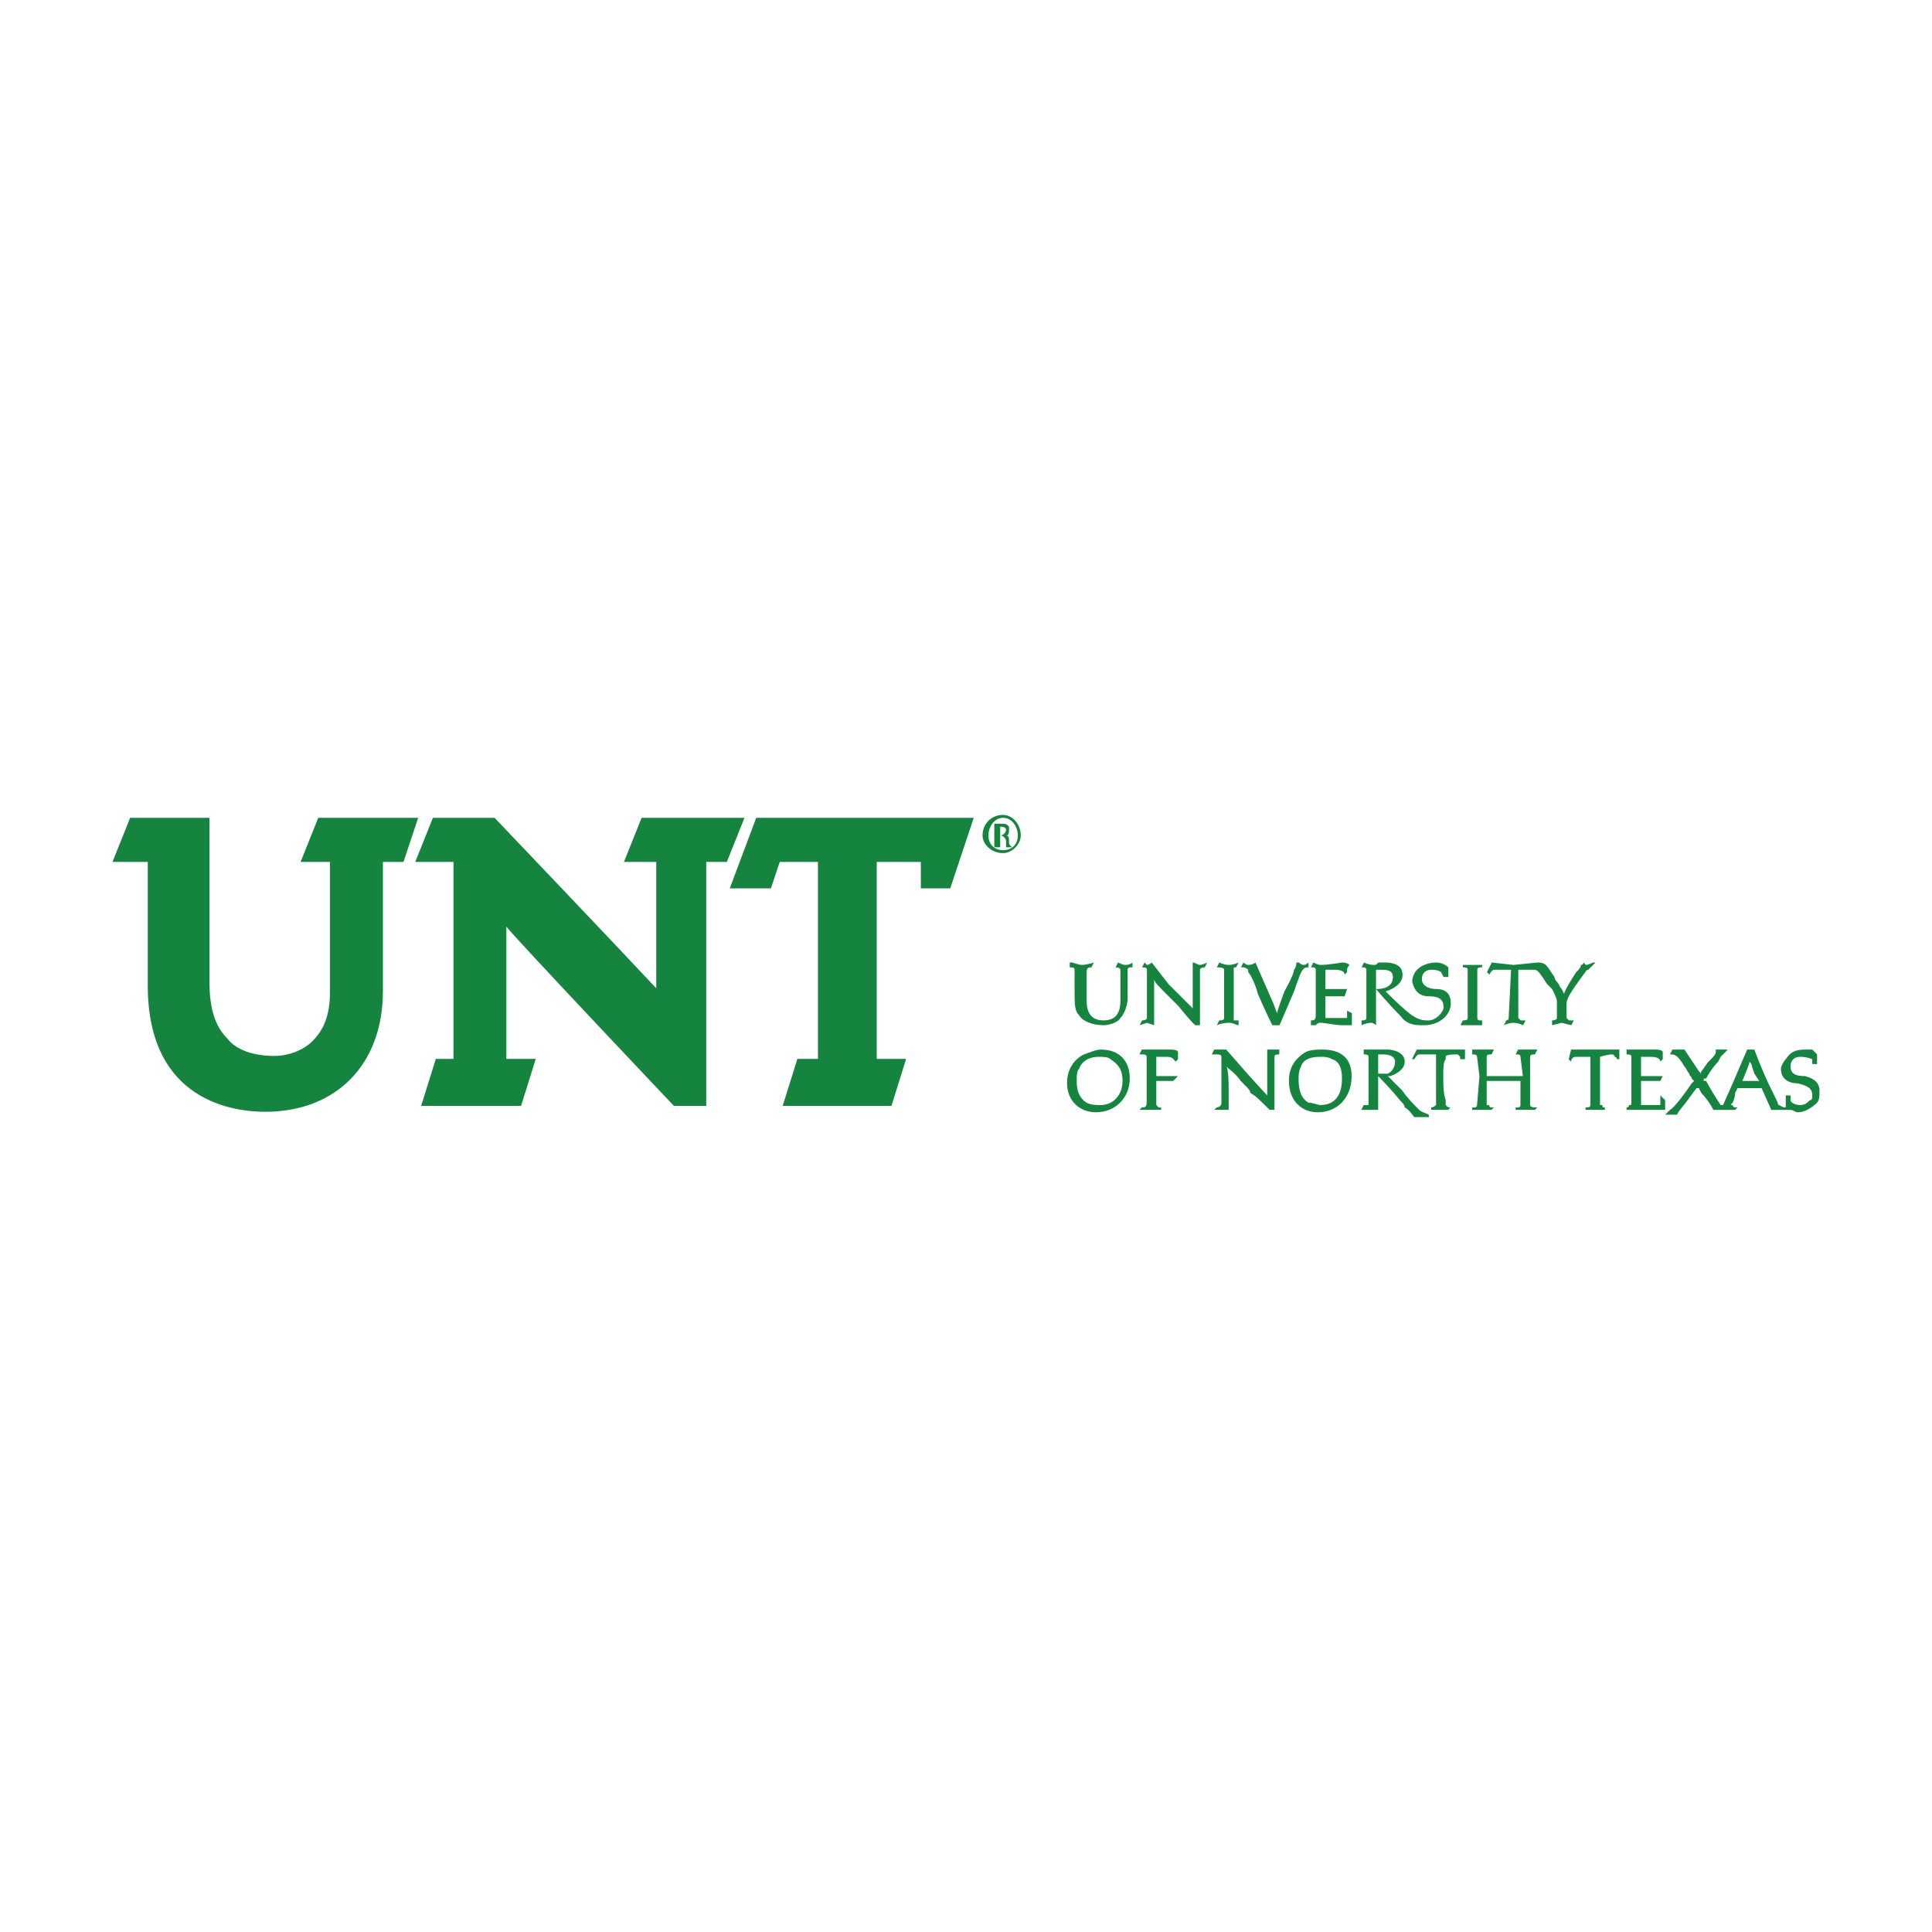 <?xml version="1.0" encoding="utf-8"?>
<!-- Generator: Adobe Illustrator 16.0.0, SVG Export Plug-In . SVG Version: 6.00 Build 0)  -->
<!DOCTYPE svg PUBLIC "-//W3C//DTD SVG 1.1 Basic//EN" "http://www.w3.org/Graphics/SVG/1.1/DTD/svg11-basic.dtd">
<svg version="1.1" baseProfile="basic" id="Layer_1"
	 xmlns="http://www.w3.org/2000/svg" xmlns:xlink="http://www.w3.org/1999/xlink" x="0px" y="0px"  
	 viewBox="0 0 1000 1000" xml:space="preserve">
<g>
	<polygon fill-rule="evenodd" clip-rule="evenodd" fill="#15843E" points="405.115,572.413 412.722,548.069 423.373,548.069 
		423.373,446.135 403.593,446.135 399.027,459.826 377.728,459.826 391.421,423.313 504.009,423.313 491.837,459.826 
		476.623,459.826 476.623,446.135 453.801,446.135 453.801,548.069 469.015,548.069 461.408,572.413 405.115,572.413 	"/>
	<path fill-rule="evenodd" clip-rule="evenodd" fill="#15843E" d="M164.726,423.313c-9.129,22.821-9.129,22.821-9.129,22.821
		c15.215,0,15.215,0,15.215,0c0,66.941,0,66.941,0,66.941c0,12.174-3.043,19.779-9.129,25.865
		c-4.564,4.563-12.17,7.608-19.779,7.608c-10.648,0-19.777-3.045-24.342-9.13c-6.087-6.085-9.129-15.214-9.129-28.907
		c0-85.199,0-85.199,0-85.199c-41.078,0-41.078,0-41.078,0c-9.129,22.821-9.129,22.821-9.129,22.821c18.257,0,18.257,0,18.257,0
		c0,63.9,0,63.9,0,63.9c0,60.855,45.644,65.421,60.857,65.421c36.514,0,60.858-24.342,60.858-62.38c0-66.941,0-66.941,0-66.941
		c10.65,0,10.65,0,10.65,0c7.606-22.821,7.606-22.821,7.606-22.821H164.726L164.726,423.313z"/>
	<path fill-rule="evenodd" clip-rule="evenodd" fill="#15843E" d="M365.556,446.135c0,126.278,0,126.278,0,126.278
		c-16.736,0-16.736,0-16.736,0s-82.158-86.721-86.724-92.808c0,12.171,0,68.464,0,68.464c15.215,0,15.215,0,15.215,0
		c-7.607,24.344-7.607,24.344-7.607,24.344c-51.729,0-51.729,0-51.729,0c7.608-24.344,7.608-24.344,7.608-24.344
		c9.128,0,9.128,0,9.128,0c0-101.935,0-101.935,0-101.935c-19.78,0-19.78,0-19.78,0c9.129-22.821,9.129-22.821,9.129-22.821
		c31.949,0,31.949,0,31.949,0s62.38,65.42,83.68,88.241c0-7.606,0-65.42,0-65.42c-16.735,0-16.735,0-16.735,0
		c9.129-22.821,9.129-22.821,9.129-22.821c53.25,0,53.25,0,53.25,0c-9.129,22.821-9.129,22.821-9.129,22.821H365.556
		L365.556,446.135z"/>
	<path fill-rule="evenodd" clip-rule="evenodd" fill="#15843E" d="M519.222,421.79c4.566,0,9.128,4.564,9.128,10.651
		c0,4.563-4.562,9.128-9.128,9.128c-6.085,0-10.648-4.564-10.648-9.128C508.573,426.354,513.137,421.79,519.222,421.79
		L519.222,421.79L519.222,421.79z M519.222,423.313c-4.564,0-7.608,4.563-7.608,9.128c0,4.563,3.044,7.606,7.608,7.606
		c4.566,0,7.607-3.043,7.607-7.606C526.829,427.876,523.788,423.313,519.222,423.313L519.222,423.313L519.222,423.313z
		 M517.7,438.524c-3.043,0-3.043,0-3.043,0c0-12.17,0-12.17,0-12.17c1.522,0,3.043,0,3.043,0c3.043,0,3.043,0,4.564,1.521v1.521
		c0,1.522,0,3.044-1.521,3.044l0,0c1.521,0,1.521,1.52,1.521,3.042c0,1.521,0,1.521,1.523,3.041c-3.045,0-3.045,0-3.045,0
		c0-1.52,0-1.52,0-3.041c0-1.522-1.521-3.042-3.043-3.042l0,0V438.524L517.7,438.524z M517.7,432.441L517.7,432.441
		c1.521,0,3.043-1.521,3.043-3.044c0,0,0-1.521-3.043-1.521l0,0V432.441L517.7,432.441z"/>
	<path fill-rule="evenodd" clip-rule="evenodd" fill="#15843E" d="M571.176,530.652c-6.242,0-11.237-2.499-12.483-4.996
		c-2.499-2.493-2.499-4.991-2.499-14.977c0-8.741,0-8.741,0-8.741c0-1.246-1.245-1.246-2.496-1.246l0,0c0-2.496,0-2.496,0-2.496
		c1.251,0,1.251,0,1.251,0s3.744,1.245,4.99,1.245c2.499,0,6.243-1.245,6.243-1.245c-1.248,2.496-1.248,2.496-1.248,2.496
		c-1.25,0-2.496,0-2.496,2.495c0,13.731,0,13.731,0,13.731c0,3.746,0,11.234,8.738,11.234c6.24,0,8.736-3.744,8.736-9.984
		c0-16.23,0-16.23,0-16.23c0-1.246-2.496-1.246-2.496-1.246c1.249-2.496,1.249-2.496,1.249-2.496l0,0c0,0,2.496,1.245,3.743,1.245
		c2.498,0,3.743-1.245,3.743-1.245c0,2.496,0,2.496,0,2.496c-1.245,0-1.245,0-1.245,0s-1.248,0-1.248,1.246c0,14.98,0,14.98,0,14.98
		c0,2.497-1.25,7.49-3.746,9.987C578.665,529.402,573.671,530.652,571.176,530.652L571.176,530.652z"/>
	<path fill-rule="evenodd" clip-rule="evenodd" fill="#15843E" d="M618.611,530.652c-4.995-4.996-7.489-8.74-8.74-9.987
		c-1.25-1.249-2.499-2.496-3.746-3.746c-2.496-2.494-2.496-2.494-2.496-2.494c-3.743-3.745-6.241-6.242-6.241-7.494
		c0,2.499,0,11.238,0,11.238c0,12.483,0,12.483,0,12.483c-3.745-1.25-3.745-1.25-3.745-1.25c-3.744,1.25-3.744,1.25-3.744,1.25
		c1.247-2.499,1.247-2.499,1.247-2.499s2.497,0,2.497-1.247c0-1.25,0-1.25,0-1.25c0-1.247,0-3.744,0-7.487c0-16.23,0-16.23,0-16.23
		c0-1.246-1.247-1.246-2.497-1.246c1.25-2.496,1.25-2.496,1.25-2.496l0,0l1.247,1.245c1.25,0,2.496-1.245,2.496-1.245
		c8.736,11.233,8.736,11.233,8.736,11.233s9.989,9.986,12.484,12.482c0-3.743,0-18.725,0-18.725c0-3.746,0-3.746,0-3.746v-1.245
		c1.252,0,2.496,1.245,3.747,1.245c1.248,0,3.743-1.245,3.743-1.245c-1.248,2.496-1.248,2.496-1.248,2.496s-2.495,0-2.495,1.246
		c0,0,0,12.486,0,16.23c0,3.743,0,8.737,0,12.483C618.611,530.652,618.611,530.652,618.611,530.652L618.611,530.652L618.611,530.652
		z"/>
	<path fill-rule="evenodd" clip-rule="evenodd" fill="#15843E" d="M631.092,528.153L631.092,528.153c1.247,0,2.496,0,2.496-1.247
		c0-24.968,0-24.968,0-24.968c0-1.246-2.496-1.246-3.745-1.246l0,0c1.249-2.496,1.249-2.496,1.249-2.496l0,0
		c0,0,2.496,1.245,4.993,1.245s4.995-1.245,4.995-1.245c-1.248,2.496-1.248,2.496-1.248,2.496c-1.25,0-1.25,0-1.25,1.246
		c0,24.968,0,24.968,0,24.968v1.247c1.25,0,1.25,0,2.498,0l0,0c0,2.499,0,2.499,0,2.499l0,0c-1.248,0-2.498-1.25-4.995-1.25
		c-3.746,0-6.242,1.25-6.242,1.25l0,0L631.092,528.153L631.092,528.153z"/>
	<path fill-rule="evenodd" clip-rule="evenodd" fill="#15843E" d="M658.553,530.652c0,0-3.745-7.489-7.487-16.228
		c-1.25-4.995-3.747-9.986-4.994-11.237c0-1.249,0-1.249,0-1.249c-1.248-1.246-2.496-1.246-2.496-1.246c-1.247,0-1.247,0-1.247,0
		c1.247-2.496,1.247-2.496,1.247-2.496l0,0c0,0,1.248,1.245,2.496,1.245c2.497,0,3.744-1.245,3.744-1.245
		c8.737,19.973,8.737,19.973,8.737,19.973c1.25,2.496,1.25,3.743,2.496,6.24c0-1.246,3.746-11.234,3.746-11.234
		s4.994-8.736,4.994-11.236c1.25-1.246,1.25-3.742,1.25-3.742c1.247,0,1.247,0,1.247,0s1.247,1.245,2.494,1.245
		c1.249,0,2.499-1.245,2.499-1.245c0,2.496,0,2.496,0,2.496c-1.25,0-2.499,0-3.746,2.495c-1.247,2.497-3.744,9.987-3.744,9.987
		c-7.49,17.478-7.49,17.478-7.49,17.478H658.553L658.553,530.652z"/>
	<path fill-rule="evenodd" clip-rule="evenodd" fill="#15843E" d="M737.194,530.652c-4.991,0-8.737,0-12.48-4.996
		c-6.244-6.24-12.483-13.729-12.483-13.729c0,1.248,0,11.236,0,13.729c0,2.497,0,4.996,0,4.996l0,0c0,0-1.251-1.25-2.497-1.25
		c-2.496,0-4.993,1.25-4.993,1.25c0-2.499,0-2.499,0-2.499c1.249,0,2.497,0,2.497-1.247l0,0c0-24.968,0-24.968,0-24.968
		c0-1.246-1.248-1.246-2.497-1.246c1.249-2.496,1.249-2.496,1.249-2.496l0,0c0,0,2.496,1.245,4.99,1.245
		c1.251,0,1.251,0,2.498-1.245c0,0,1.248,0,3.745,0c3.745,0,8.74,1.245,8.74,6.242c0,4.991-4.995,7.488-8.74,8.736
		c12.483,12.481,16.229,14.979,21.223,14.979c1.245,0,1.245,0,1.245,0c2.5,0,6.244-2.497,7.491-6.241c0-2.496,0-6.242-7.491-6.242
		c-4.991,0-7.487-2.495-8.737-7.487c0-2.498,1.25-4.995,2.498-6.244c2.499-2.497,6.239-3.742,9.985-3.742
		c3.745,0,6.243,2.496,6.243,2.496c0,4.992,0,4.992,0,4.992c-2.498,0-2.498,0-2.498,0l-1.247-2.497c0,0-1.25-1.249-4.994-1.249
		c-2.495,0-4.99,1.249-4.99,4.992c0,2.499,2.495,4.996,7.486,4.996c4.995,0,7.49,2.498,7.49,7.489
		C750.927,525.656,744.685,530.652,737.194,530.652L737.194,530.652z M712.23,501.938c0,0,0,8.741,0,9.988
		c6.239,0,8.737-2.497,8.737-6.242c0-3.746-3.745-3.746-6.242-3.746C713.478,501.938,712.23,501.938,712.23,501.938L712.23,501.938z
		"/>
	<path fill-rule="evenodd" clip-rule="evenodd" fill="#15843E" d="M567.289,575.712c-8.734,0-14.978-6.239-14.978-14.977
		c0-7.489,3.747-12.482,8.737-14.979c3.746-1.251,6.24-2.498,8.737-2.498c9.987,0,14.981,6.24,14.981,14.979
		C584.768,568.226,577.276,575.712,567.289,575.712L567.289,575.712z M568.541,547.005c-4.994,0-8.739,2.494-9.986,6.241
		c-1.25,1.247-1.25,3.743-1.25,6.238c0,4.995,1.25,8.741,4.995,11.235c2.495,1.249,4.989,1.249,7.486,1.249
		c6.243,0,11.236-4.992,11.236-12.484c0-6.238-2.494-8.735-6.243-11.231C573.532,547.005,571.035,547.005,568.541,547.005
		L568.541,547.005z"/>
	<path fill-rule="evenodd" clip-rule="evenodd" fill="#15843E" d="M757.168,528.153L757.168,528.153c1.25,0,2.496,0,2.496-1.247
		c0-24.968,0-24.968,0-24.968c0-1.246-1.246-1.246-2.496-1.246l0,0c0-1.251,0-1.251,0-1.251l0,0c1.25,0,2.496,0,4.994,0
		c2.495,0,4.991,0,4.991,0c0,1.251,0,1.251,0,1.251c-1.247,0-2.496,0-2.496,1.246c0,24.968,0,24.968,0,24.968s0,1.247,1.249,1.247
		h1.247l0,0c0,2.499,0,2.499,0,2.499l0,0c-1.247,0-2.496,0-4.991,0c-3.744,0-6.242,0-6.242,0l0,0L757.168,528.153L757.168,528.153z"
		/>
	<path fill-rule="evenodd" clip-rule="evenodd" fill="#15843E" d="M808.35,529.402c-4.996,1.25-4.996,1.25-4.996,1.25
		c0-2.499,0-2.499,0-2.499s2.498,0,2.498-1.247c0-8.737,0-8.737,0-8.737c0-1.25-1.249-3.744-2.498-6.242
		c-1.246-1.247-1.246-1.247-2.496-2.497c-4.994-7.491-4.994-7.491-7.49-7.491c-3.743,0-6.242,0-7.489,0c0,24.968,0,24.968,0,24.968
		l1.247,1.247c1.249,0,1.249,0,2.499,0l0,0c-1.25,2.499-1.25,2.499-1.25,2.499l0,0c0,0-2.496-1.25-4.994-1.25
		c-2.495,0-4.988,1.25-4.988,1.25c1.246-2.499,1.246-2.499,1.246-2.499l0,0c0,0,1.247,0,1.247-1.247
		c1.248-24.968,1.248-24.968,1.248-24.968l0,0c-1.248,0-1.248,0-3.741,0c-2.498,0-4.997,0-4.997,0c-1.247,0-2.494,2.5-2.494,2.5
		c-1.25-1.251-1.25-1.251-1.25-1.251c2.497-4.991,2.497-4.991,2.497-4.991c11.232,1.245,11.232,1.245,11.232,1.245
		c12.483-1.245,12.483-1.245,12.483-1.245c4.994,0,4.994,2.496,8.739,7.488c0,0,0,1.246,1.249,2.498
		c1.247,1.247,1.247,2.497,2.498,3.744c1.245,2.498,1.245,2.498,1.245,2.498c0-1.25,3.746-7.494,6.242-11.237
		c1.251-1.249,2.498-2.495,2.498-3.746c1.247,0,1.247-1.245,1.247-1.245l0,0l1.249,1.245c1.247,0,3.743-1.245,3.743-1.245
		c1.25,0,1.25,0,1.25,0c-1.25,1.245-1.25,1.245-1.25,1.245s-1.246,1.251-2.496,2.497c-1.247,0-1.247,1.249-2.496,2.5
		c-2.494,3.744-8.74,11.231-8.74,14.978c0,7.49,0,7.49,0,7.49l1.25,1.247h1.249c1.248,0,1.248,0,1.248,0
		c-1.248,2.499-1.248,2.499-1.248,2.499L808.35,529.402L808.35,529.402z"/>
	<path fill-rule="evenodd" clip-rule="evenodd" fill="#15843E" d="M591.008,573.219c1.248,0,2.498,0,2.498-2.499
		c0-23.715,0-23.715,0-23.715c0-1.248-1.25-1.248-2.498-1.248h-1.249c1.249-2.498,1.249-2.498,1.249-2.498l0,0c0,0,1.248,0,4.992,0
		c3.746,0,9.989,0,9.989,0c3.744,0,3.744,1.247,3.744,1.247s0,1.251,0,2.499s0,1.248,0,1.248l-1.25,1.246
		c-1.247-1.246-1.247-2.494-4.993-2.494c-4.99,0-4.99,0-4.99,0s0,0,0,1.248c0,0,0,7.489,0,8.736c11.233,0,11.233,0,11.233,0
		c-2.497,2.495-2.497,2.495-2.497,2.495c-8.736,0-8.736,0-8.736,0c0,12.484,0,12.484,0,12.484s0,0,1.246,1.25c0,0,0,0,1.248,0l0,0
		c0,1.247,0,1.247,0,1.247l0,0c-1.248,0-2.494,0-4.994,0c-2.494,0-6.241,0-6.241,0l0,0L591.008,573.219L591.008,573.219z"/>
	<path fill-rule="evenodd" clip-rule="evenodd" fill="#15843E" d="M694.754,530.652c-3.747,0-8.737-1.25-11.233-1.25
		c-1.248,0-1.248,0-2.497,1.25c-1.25,0-1.25,0-2.497,0l0,0c0-2.499,0-2.499,0-2.499c1.247,0,2.497,0,2.497-2.497
		c0,0,0-1.247,0-2.493c0-2.498,0-7.493,0-11.236c0-3.744,0-6.242,0-8.739c0-1.249,0-1.249,0-1.249c0-1.246-1.25-1.246-1.25-1.246
		h-1.247c1.247-2.496,1.247-2.496,1.247-2.496l0,0c0,0,2.499,1.245,3.747,1.245c3.742,0,11.233-1.245,11.233-1.245
		c2.499,0,3.746,1.245,3.746,1.245s-1.247,1.251-1.247,2.497c0,1.249,0,1.249,0,1.249l-1.251,1.251c0-1.251-1.248-2.5-4.995-2.5
		c-4.99,0-4.99,0-4.99,0s0,0,0,2.5c0,7.488,0,7.488,0,7.488c1.246,0,1.246,0,1.246,0c3.744,0,3.744,0,3.744,0
		c6.246,0,6.246,0,6.246,0c-1.251,3.743-1.251,3.743-1.251,3.743l0,0c-1.248,0-2.495,0-4.995,0c-1.244,0-2.494,0-3.744,0
		c-1.246,0-1.246,0-1.246,0c0,6.242,0,6.242,0,6.242c0,2.497,0,3.744,0,4.994c1.246,0,1.246,0,1.246,0c1.25,0,3.744,0,4.994,0
		s3.745,0,4.996,0v-3.743c2.494,1.246,2.494,1.246,2.494,1.246c0,3.744,0,3.744,0,3.744c0,1.249,0,2.499,0,2.499
		c-1.247,0-1.247,0-1.247,0H694.754L694.754,530.652z"/>
	<path fill-rule="evenodd" clip-rule="evenodd" fill="#15843E" d="M657.168,574.466c-4.995-4.993-7.49-7.489-9.987-8.738
		c0-1.248-1.248-2.495-2.495-3.744c-2.498-2.499-2.498-2.499-2.498-2.499c-2.498-3.742-6.24-6.238-7.487-7.486
		c1.247,1.248,1.247,9.985,1.247,9.985c0,12.482,0,12.482,0,12.482H634.7c0,0-1.251,0-2.497,0c-1.249,0-3.744,0-3.744,0
		c1.245-1.247,1.245-1.247,1.245-1.247s2.499,0,2.499-2.499c0-1.247,0-1.247,0-1.247c0-1.247,0-2.496,0-6.24c0,0,0-13.733,0-16.228
		c0-1.248-1.249-1.248-3.744-1.248c-1.252,0-1.252,0-1.252,0s0,0,1.252-2.498l0,0c1.245,0,3.744,0,3.744,0c1.246,0,2.497,0,2.497,0
		c8.737,9.987,8.737,9.987,8.737,9.987s9.986,11.233,12.479,13.73c0-18.724,0-18.724,0-18.724c0-4.994,0-4.994,0-4.994l0,0
		c0,0,2.499,0,3.746,0c1.248,0,2.496,0,2.496,0c0,2.498,0,2.498,0,2.498c-1.248,0-2.496,0-2.496,1.248c0,0,0,12.479,0,16.228
		c0,3.744,0,8.736,0,11.233C657.168,574.466,657.168,574.466,657.168,574.466L657.168,574.466L657.168,574.466z"/>
	<path fill-rule="evenodd" clip-rule="evenodd" fill="#15843E" d="M732.063,578.21c-1.249-1.247-2.495-3.744-4.992-4.991
		c0-1.25-1.247-2.499-2.497-3.746c-4.994-6.24-11.233-12.483-11.233-12.483c0,1.249,0,11.236,0,13.73c0,2.499,0,3.746,0,3.746l0,0
		c0,0-1.251,0-2.499,0c-2.498,0-6.241,0-6.241,0c1.25-2.497,1.25-2.497,1.25-2.497c1.248,0,2.493,0,2.493,0l0,0
		c0-14.979,0-14.979,0-14.979c0-3.743,0-7.49,0-8.736c0-1.248,0-1.248,0-1.248c0-1.248-1.245-1.248-2.493-1.248
		c0-2.498,0-2.498,0-2.498l0,0c1.248,0,3.744,0,6.239,0h1.251c1.247,0,2.494,0,4.993,0c2.497,0,8.737,1.247,8.737,6.24
		c0,3.747-3.746,6.243-7.491,7.49h-1.246c1.246,1.249,3.744,3.746,7.49,7.49c2.494,3.746,6.239,7.489,8.733,9.986
		c1.251,1.246,2.5,1.246,4.997,2.497c0,1.247,0,1.247,0,1.247H732.063L732.063,578.21z M715.835,545.757c-2.494,0-2.494,0-2.494,0
		c0,9.985,0,9.985,0,9.985c1.247,0,2.494,0,4.993,0c2.497-1.249,3.744-3.744,3.744-6.243
		C722.078,547.005,719.58,545.757,715.835,545.757L715.835,545.757z"/>
	<path fill-rule="evenodd" clip-rule="evenodd" fill="#15843E" d="M682.133,575.712c-8.735,0-14.979-6.239-14.979-16.228
		c0-6.238,2.497-11.231,8.737-14.979c2.497-1.247,6.242-1.247,8.738-1.247c9.985,0,14.979,4.994,14.979,13.73
		C699.608,568.226,692.12,575.712,682.133,575.712L682.133,575.712z M683.382,547.005c-4.994,0-8.739,1.248-9.984,4.993
		c-1.251,2.495-1.251,4.991-1.251,6.24c0,6.241,1.251,9.987,4.995,12.481c2.495,0,4.991,1.249,6.24,1.249
		c7.489,0,11.232-4.992,11.232-13.73c0-4.992-1.247-8.739-4.993-9.985C687.127,547.005,685.877,547.005,683.382,547.005
		L683.382,547.005z"/>
	<path fill-rule="evenodd" clip-rule="evenodd" fill="#15843E" d="M740.801,573.219c1.25,0,2.498-1.25,2.498-1.25
		c0-14.979,0-14.979,0-14.979c0-11.232,0-11.232,0-11.232s-1.248,0-3.744,0c-2.497,0-4.997,0-4.997,0
		c-1.243,0-2.494,2.496-2.494,2.496c-1.249,0-1.249,0-1.249,0c2.5-4.994,2.5-4.994,2.5-4.994c11.232,0,11.232,0,11.232,0
		c13.73,0,13.73,0,13.73,0c0,4.994,0,4.994,0,4.994c-2.495,0-2.495,0-2.495,0v-1.248l-1.249-1.248c-2.496,0-6.241,0-6.241,1.248
		s0,1.248,0,1.248c-1.25,1.246-1.25,4.993-1.25,8.736c0,4.994,0,8.738,1.25,12.483c0,2.496,0,2.496,0,2.496l0,0
		c1.249,1.25,1.249,1.25,2.493,1.25l0,0c-1.244,1.247-1.244,1.247-1.244,1.247l0,0c0,0-2.499,0-4.994,0c-2.496,0-3.746,0-3.746,0
		l0,0V573.219L740.801,573.219z"/>
	<path fill-rule="evenodd" clip-rule="evenodd" fill="#15843E" d="M784.492,573.219c1.249,0,1.249,0,1.249,0s1.245,0,1.245-1.25
		c0-12.484,0-12.484,0-12.484l0,0c-1.245,0-4.99,0-8.735,0c-6.243,0-8.738,0-8.738,0c0,12.484,0,12.484,0,12.484s0,0,1.247,0
		c0,1.25,1.248,1.25,1.248,1.25c1.248,0,1.248,0,1.248,0c-1.248,1.247-1.248,1.247-1.248,1.247l0,0c0,0-2.495,0-4.992,0
		s-4.994,0-4.994,0c0-1.247,0-1.247,0-1.247c1.251,0,1.251,0,1.251,0s1.246,0,1.246-1.25c1.251-14.979,1.251-14.979,1.251-14.979
		c-1.251-9.984-1.251-9.984-1.251-9.984c0-1.248-1.246-1.248-2.497-1.248l0,0c0-2.498,0-2.498,0-2.498c1.251,0,1.251,0,1.251,0
		s1.246,0,3.743,0s6.24,0,6.24,0c-1.248,2.498-1.248,2.498-1.248,2.498c-1.248,0-2.495,0-2.495,1.248c0,9.984,0,9.984,0,9.984
		s0,0,1.247,0c1.248,0,4.995,0,7.491,0c3.745,0,9.984,0,9.984,0c-1.249-9.984-1.249-9.984-1.249-9.984
		c0-1.248-1.245-1.248-1.245-1.248c-1.249,0-1.249,0-1.249,0c1.249-2.498,1.249-2.498,1.249-2.498l0,0c0,0,2.494,0,3.745,0
		c3.746,0,6.239,0,6.239,0c-1.247,2.498-1.247,2.498-1.247,2.498c-1.246,0-2.497,0-2.497,1.248v1.248c0,1.246,0,4.993,0,8.736
		c0,3.746,0,8.738,0,12.483c0,1.247,0,1.247,0,2.496c0,1.25,2.497,1.25,2.497,1.25c1.247,0,1.247,0,1.247,0
		c-1.247,1.247-1.247,1.247-1.247,1.247l0,0c0,0-2.497,0-4.992,0c-2.5,0-4.994,0-4.994,0l0,0V573.219L784.492,573.219z"/>
	<path fill-rule="evenodd" clip-rule="evenodd" fill="#15843E" d="M861.883,576.963c0,0,1.251-1.251,2.501-2.497
		c2.493-1.247,8.735-9.986,11.233-13.73l1.247-1.251l-1.247-1.246c0-1.249-1.247-1.249-1.247-2.496
		c-1.251-1.249-1.251-2.496-2.499-3.744c-3.743-6.241-4.994-6.241-7.487-6.241c1.245-2.498,1.245-2.498,1.245-2.498
		c2.499,0,2.499,0,2.499,0c1.246,0,3.743,0,3.743,0s4.993,7.49,7.489,11.234c1.25,1.249,1.25,1.249,1.25,1.249c-1.25,0,0,0,0-1.249
		c1.247-1.247,2.496-3.744,3.743-4.994c2.497-2.494,3.744-3.742,3.744-4.993v-1.247c1.25,0,1.25,0,1.25,0s1.247,0,2.495,0
		c1.251,0,2.499,0,2.499,0s-1.248,1.247-3.747,3.746c-1.247,2.494-1.247,2.494-1.247,2.494c-2.497,2.499-4.994,6.243-6.241,8.739
		c-1.249,0-1.249,0-1.249,0c0,1.246,0,1.246,0,1.246h1.249c1.247,2.499,4.991,8.741,7.488,12.484h1.248l0,0
		c4.995-11.233,4.995-11.233,4.995-11.233c7.489-17.477,7.489-17.477,7.489-17.477c3.743,0,3.743,0,3.743,0
		s1.247,3.746,4.994,12.483c3.746,8.737,6.242,12.483,7.489,16.227c1.247,0,1.247,1.25,3.747,1.25c0-6.242,0-6.242,0-6.242
		c2.496,0,2.496,0,2.496,0v2.496c0,1.247,2.497,2.496,4.99,2.496c2.497,0,3.746-1.249,4.994-2.496c1.247,0,1.247-1.247,1.247-2.496
		c0-3.744-2.495-4.993-7.487-6.241c-4.994,0-8.74-2.497-8.74-7.489c0-1.248,1.251-3.747,2.5-4.993
		c2.496-3.747,4.993-4.994,9.983-4.994c1.249,0,2.497,0,3.744,0c1.252,1.247,2.497,2.498,2.497,2.498c0,4.992,0,4.992,0,4.992
		c-2.497,0-2.497,0-2.497,0v-2.496c0,0-2.495-1.248-6.241-1.248c-2.493,0-4.99,1.248-4.99,4.993c0,3.744,2.497,4.991,7.487,4.991
		c4.996,1.249,7.49,3.746,7.49,7.49c0,2.497,0,4.993-1.249,6.24c-2.497,2.499-6.241,4.992-9.984,4.992
		c-1.247,0-2.497-1.246-3.744-1.246c-2.496,0-2.496,0-2.496,0l0,0l0,0c0,0-2.5,0-3.747,0c-2.498,0-3.743,0-3.743,0
		c-4.994-11.233-4.994-11.233-4.994-11.233l0,0c-1.248,0-3.746,0-6.241,0c-4.994,0-6.245,0-6.245,0
		c-1.245,2.495-1.245,2.495-1.245,2.495c0,2.498-1.247,4.992-1.247,4.992c-1.251,1.249-1.251,1.249,0,1.249
		c0,1.25,1.247,1.25,2.492,1.25c-1.245,1.247-1.245,1.247-1.245,1.247l0,0c-1.247,0-4.991,0-6.242,0c-2.495,0-4.992,0-4.992,0
		c-1.248-2.497-3.744-6.24-6.24-8.738c-1.25-2.495-1.25-2.495-1.25-2.495l0,0c-1.248,0-1.248,0-1.248,0
		c-3.742,4.993-3.742,4.993-3.742,4.993c-2.499,3.743-6.242,7.486-6.242,8.737l0,0C861.883,576.963,861.883,576.963,861.883,576.963
		L861.883,576.963L861.883,576.963z M901.831,559.484c0,0,1.247,0,3.744,0c2.495,0,4.993,0,4.993,0
		c-2.498-3.742-2.498-3.742-2.498-3.742c-1.247-3.744-1.247-3.744-1.247-3.744c0-1.249-1.248-2.499-1.248-2.499
		C905.575,550.749,901.831,559.484,901.831,559.484L901.831,559.484L901.831,559.484z"/>
	<path fill-rule="evenodd" clip-rule="evenodd" fill="#15843E" d="M820.69,573.219c1.249,0,2.498,0,2.498-1.25
		c0-14.979,0-14.979,0-14.979c0-9.984,0-9.984,0-9.984s-1.249,0-3.745,0c-2.5,0-3.744,0-3.744,0c-2.497,0-2.497,2.494-2.497,2.494
		c-1.247-1.246-1.247-1.246-1.247-1.246c1.247-4.994,1.247-4.994,1.247-4.994c11.233,0,11.233,0,11.233,0
		c13.731,0,13.731,0,13.731,0c0,4.994,0,4.994,0,4.994c-1.248,0-1.248,0-1.248,0s0-1.248-1.249-1.248c0,0,0-1.248-1.247-1.248
		c-2.498,0-6.24,1.248-6.24,1.248c0,1.248,0,1.248,0,1.248c0,1.246,0,4.993,0,8.736c0,4.994,0,9.987,0,12.483s0,2.496,0,2.496
		s0,0,1.246,0c0,1.25,0,1.25,1.248,1.25l0,0c0,1.247,0,1.247,0,1.247l0,0c-1.248,0-2.494,0-4.991,0c-3.746,0-4.995,0-4.995,0l0,0
		V573.219L820.69,573.219z"/>
	<path fill-rule="evenodd" clip-rule="evenodd" fill="#15843E" d="M859.387,574.466c-3.743,0-3.743,0-3.743,0
		c-2.496,0-6.241,0-8.737,0c-1.25,0-4.993,0-4.993,0c0-1.247,0-1.247,0-1.247s1.247,0,1.247-1.25c1.249,0,1.249,0,1.249-1.249
		c0,0,0-1.247,0-2.494c0-3.746,0-7.49,0-11.236c0-3.743,0-6.24,0-8.736c0-1.248,0-1.248,0-1.248c0-1.248-1.249-1.248-2.496-1.248
		l0,0c0-2.498,0-2.498,0-2.498l0,0c1.247,0,3.743,0,4.993,0c3.744,0,9.984,0,9.984,0c3.746,0,3.746,1.247,3.746,1.247
		s0,1.251,0,2.499s0,1.248,0,1.248l-1.25,1.246c0-1.246-1.247-2.494-4.99-2.494c-4.994,0-4.994,0-4.994,0s0,0,0,1.248
		c0,8.736,0,8.736,0,8.736c1.248,0,1.248,0,1.248,0c3.746,0,3.746,0,3.746,0c6.24,0,6.24,0,6.24,0
		c-1.25,2.495-1.25,2.495-1.25,2.495l0,0c-1.247,0-2.496,0-4.99,0c-1.249,0-2.498,0-3.746,0s-1.248,0-1.248,0
		c0,1.251,0,6.243,0,6.243l0,0c0,2.498,0,4.992,0,6.241c1.248,0,1.248,0,1.248,0c1.248,0,2.497,0,3.746,0c2.494,0,2.494,0,4.99,0
		c0-4.992,0-4.992,0-4.992c2.496,2.496,2.496,2.496,2.496,2.496c0,3.746,0,3.746,0,3.746c0,1.247,0,1.247,0,1.247l0,0l0,0H859.387
		L859.387,574.466z"/>
</g>
</svg>
